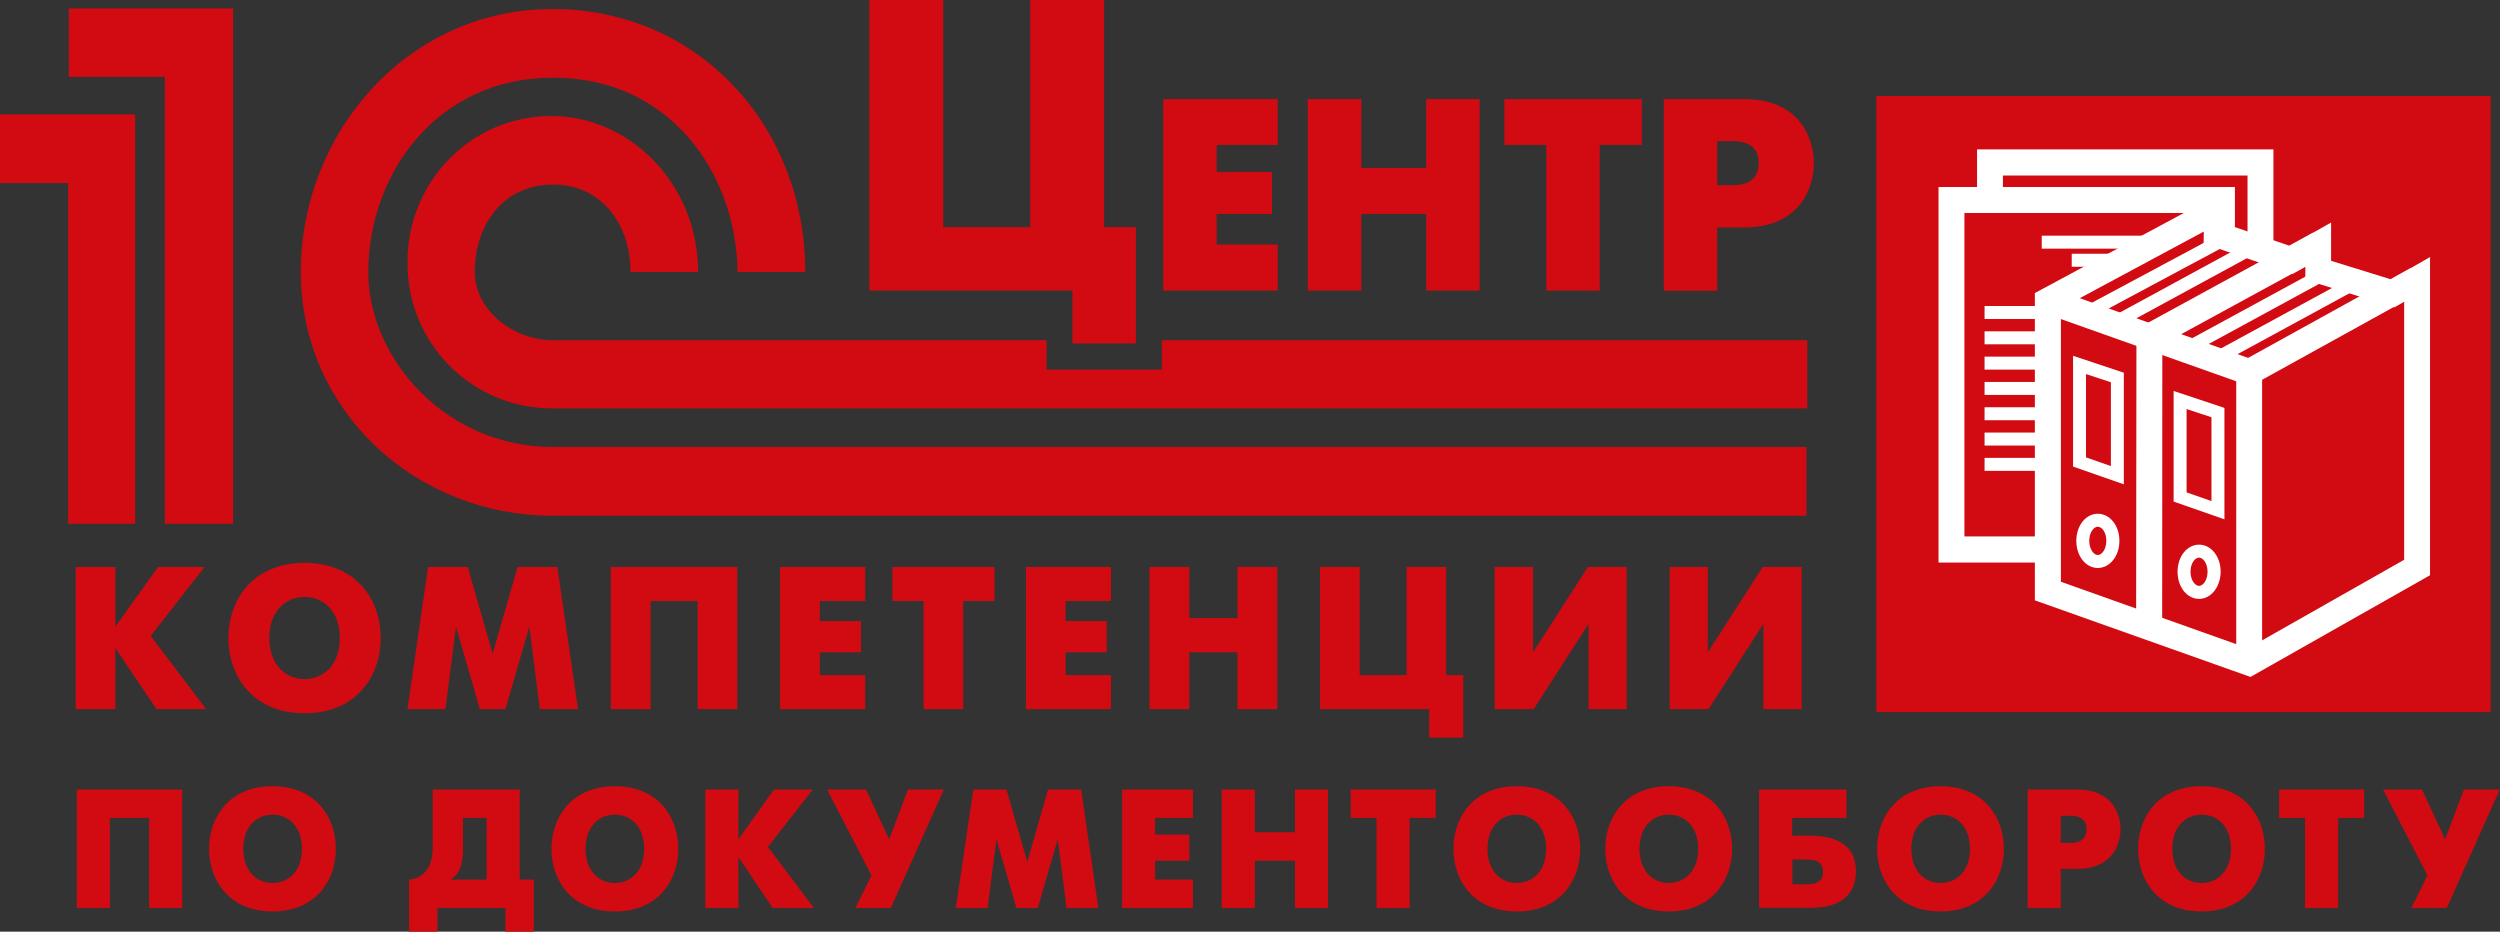 <svg width="161" height="60" viewBox="0 0 161 60" fill="none" xmlns="http://www.w3.org/2000/svg">
    <rect x="0" y="0" width="161" height="60" fill="#333333" stroke="none"/>
    <path d="M4.431 4.953H10.614V33.731H15.014V0.54H4.431V4.953ZM0 7.366V11.79H4.389V33.731H8.705V7.366H0ZM23.719 17.516C23.719 11.272 28.077 5.006 35.6 5.006C43.049 4.964 47.417 11.071 47.501 17.516H51.859C51.859 8.107 44.959 0.582 35.589 0.582C26.23 0.582 19.372 8.562 19.372 17.516C19.372 26.449 26.758 33.212 35.589 33.212H116.337V28.788H35.6C28.762 28.788 23.719 23.136 23.719 17.516ZM74.818 21.909V23.803H67.401V21.909H35.6C33.099 21.909 30.577 20.014 30.577 17.516C30.577 14.394 32.487 11.886 35.6 11.886C38.712 11.886 40.601 14.394 40.601 17.516H44.959C44.959 11.886 40.601 7.472 35.505 7.472C30.261 7.472 26.188 11.801 26.241 16.955C26.241 22.131 30.398 26.301 35.557 26.301H116.39V21.909H74.818Z" fill="#D20A11"/>
    <path d="M55.984 0H60.743V14.627H66.346V0H71.104V14.627H73.151V22.12H69.068V18.712H55.984V0Z" fill="#D20A11"/>
    <path d="M74.913 6.382H82.288V9.335H78.353V11.071H81.919V13.78H78.353V15.749H82.288V18.712H74.913V6.382Z" fill="#D20A11"/>
    <path d="M84.219 6.382H87.669V10.817H91.848V6.382H95.287V18.712H91.848V13.78H87.669V18.712H84.219V6.382Z" fill="#D20A11"/>
    <path d="M99.582 9.335H96.881V6.382H105.733V9.335H103.021V18.712H99.582V9.335Z" fill="#D20A11"/>
    <path d="M107.147 6.382H112.328C115.82 6.382 116.812 8.816 116.812 10.51C116.812 12.214 115.809 14.648 112.328 14.648H110.587V18.723H107.147V6.382ZM110.587 11.928H111.568C113.098 11.928 113.256 11.028 113.256 10.499C113.256 9.885 113.045 9.092 111.568 9.092H110.587V11.928Z" fill="#D20A11"/>
    <path d="M4.875 36.514H7.428V40.356L10.182 36.514H13.178L9.707 40.949L13.273 45.669H10.076L7.428 41.732V45.669H4.875V36.514Z" fill="#D20A11"/>
    <path d="M14.708 41.087C14.708 38.642 16.27 36.25 19.615 36.25C22.959 36.25 24.521 38.642 24.521 41.087C24.521 43.532 22.959 45.934 19.615 45.934C16.28 45.934 14.708 43.542 14.708 41.087ZM21.883 41.087C21.883 39.319 20.796 38.441 19.615 38.441C18.433 38.441 17.346 39.319 17.346 41.087C17.346 42.854 18.433 43.733 19.615 43.733C20.807 43.733 21.883 42.854 21.883 41.087Z" fill="#D20A11"/>
    <path d="M27.57 36.514H30.123L31.727 42.103L33.331 36.514H35.895L37.224 45.669H34.766L34.091 40.356L32.55 45.669H30.904L29.364 40.356L28.689 45.669H26.241L27.57 36.514Z" fill="#D20A11"/>
    <path d="M47.48 36.514V45.669H44.927V38.705H41.899V45.669H39.335V36.514H47.48Z" fill="#D20A11"/>
    <path d="M50.234 36.514H55.721V38.705H52.798V39.996H55.446V42.007H52.798V43.479H55.721V45.669H50.234V36.514Z" fill="#D20A11"/>
    <path d="M59.477 38.705H57.472V36.514H64.046V38.705H62.03V45.669H59.477V38.705Z" fill="#D20A11"/>
    <path d="M66.071 36.514H71.547V38.705H68.625V39.996H71.273V42.007H68.625V43.479H71.547V45.669H66.071V36.514Z" fill="#D20A11"/>
    <path d="M74.027 36.514H76.591V39.806H79.693V36.514H82.257V45.669H79.693V42.007H76.591V45.669H74.027V36.514Z" fill="#D20A11"/>
    <path d="M85.011 36.514H87.564V43.479H90.582V36.514H93.135V43.479H94.232V47.501H92.038V45.669H85.011V36.514Z" fill="#D20A11"/>
    <path d="M98.727 36.514V42.007L102.262 36.514H104.762V45.669H102.304V40.176L98.769 45.669H96.258V36.514H98.727Z" fill="#D20A11"/>
    <path d="M109.985 36.514V42.007L113.52 36.514H116.031V45.669H113.562V40.176L110.027 45.669H107.527V36.514H109.985Z" fill="#D20A11"/>
    <path d="M160.399 6.181H120.842V45.86H160.399V6.181Z" fill="#D20A11"/>
    <path d="M11.733 50.845V58.476H9.602V52.676H7.08V58.476H4.948V50.845H11.733Z" fill="#D20A11"/>
    <path d="M13.463 54.666C13.463 52.623 14.772 50.633 17.547 50.633C20.332 50.633 21.63 52.623 21.63 54.666C21.63 56.708 20.322 58.698 17.547 58.698C14.772 58.698 13.463 56.698 13.463 54.666ZM19.446 54.666C19.446 53.195 18.549 52.464 17.557 52.464C16.565 52.464 15.668 53.195 15.668 54.666C15.668 56.137 16.565 56.867 17.557 56.867C18.538 56.867 19.446 56.137 19.446 54.666Z" fill="#D20A11"/>
    <path d="M33.468 50.845V56.645H34.376V60H32.55V58.476H28.172V60H26.346V56.645C27.043 56.613 27.771 56.084 27.855 54.899C27.876 54.655 27.866 54.422 27.866 54.179V50.845H33.468ZM29.818 54.486C29.818 55.396 29.744 56.2 29.016 56.645H31.337V52.676H29.818V54.486Z" fill="#D20A11"/>
    <path d="M35.515 54.666C35.515 52.623 36.824 50.633 39.599 50.633C42.384 50.633 43.682 52.623 43.682 54.666C43.682 56.708 42.373 58.698 39.599 58.698C36.813 58.698 35.515 56.698 35.515 54.666ZM41.487 54.666C41.487 53.195 40.59 52.464 39.599 52.464C38.607 52.464 37.71 53.195 37.71 54.666C37.71 56.137 38.607 56.867 39.599 56.867C40.59 56.867 41.487 56.137 41.487 54.666Z" fill="#D20A11"/>
    <path d="M45.423 50.845H47.554V54.052L49.844 50.845H52.344L49.453 54.539L52.418 58.476H49.759L47.554 55.195V58.476H45.423V50.845Z" fill="#D20A11"/>
    <path d="M55.773 50.845L57.261 54.052L58.474 50.845H60.785L57.367 58.476H55.088L56.122 56.37L53.262 50.845H55.773Z" fill="#D20A11"/>
    <path d="M62.684 50.845H64.816L66.156 55.502L67.496 50.845H69.627L70.735 58.476H68.688L68.118 54.052L66.831 58.476H65.459L64.172 54.052L63.602 58.476H61.555L62.684 50.845Z" fill="#D20A11"/>
    <path d="M72.265 50.845H76.823V52.676H74.386V53.745H76.591V55.428H74.386V56.645H76.823V58.476H72.265V50.845Z" fill="#D20A11"/>
    <path d="M78.68 50.845H80.811V53.597H83.396V50.845H85.528V58.476H83.396V55.428H80.811V58.476H78.68V50.845Z" fill="#D20A11"/>
    <path d="M88.661 52.676H86.984V50.845H92.46V52.676H90.782V58.476H88.651V52.676H88.661Z" fill="#D20A11"/>
    <path d="M93.599 54.666C93.599 52.623 94.908 50.633 97.683 50.633C100.468 50.633 101.766 52.623 101.766 54.666C101.766 56.708 100.458 58.698 97.683 58.698C94.897 58.698 93.599 56.698 93.599 54.666ZM99.571 54.666C99.571 53.195 98.674 52.464 97.683 52.464C96.691 52.464 95.794 53.195 95.794 54.666C95.794 56.137 96.691 56.867 97.683 56.867C98.674 56.867 99.571 56.137 99.571 54.666Z" fill="#D20A11"/>
    <path d="M103.38 54.666C103.38 52.623 104.689 50.633 107.463 50.633C110.249 50.633 111.547 52.623 111.547 54.666C111.547 56.708 110.238 58.698 107.463 58.698C104.689 58.698 103.38 56.698 103.38 54.666ZM109.363 54.666C109.363 53.195 108.466 52.464 107.474 52.464C106.482 52.464 105.585 53.195 105.585 54.666C105.585 56.137 106.482 56.867 107.474 56.867C108.455 56.867 109.363 56.137 109.363 54.666Z" fill="#D20A11"/>
    <path d="M113.298 50.845H118.911V52.676H115.419V53.819H116.537C117.118 53.819 119.523 53.809 119.523 56.105C119.523 58.497 117.086 58.465 116.537 58.465H113.288V50.845H113.298ZM116.337 56.952C117.002 56.952 117.403 56.761 117.403 56.148C117.403 55.544 117.012 55.354 116.337 55.354H115.43V56.952H116.337Z" fill="#D20A11"/>
    <path d="M120.885 54.666C120.885 52.623 122.193 50.633 124.968 50.633C127.753 50.633 129.051 52.623 129.051 54.666C129.051 56.708 127.743 58.698 124.968 58.698C122.193 58.698 120.885 56.698 120.885 54.666ZM126.867 54.666C126.867 53.195 125.97 52.464 124.978 52.464C123.987 52.464 123.09 53.195 123.09 54.666C123.09 56.137 123.987 56.867 124.978 56.867C125.96 56.867 126.867 56.137 126.867 54.666Z" fill="#D20A11"/>
    <path d="M130.581 50.845H133.789C135.952 50.845 136.564 52.348 136.564 53.396C136.564 54.454 135.941 55.957 133.789 55.957H132.712V58.476H130.581V50.845ZM132.712 54.285H133.324C134.274 54.285 134.369 53.724 134.369 53.406C134.369 53.025 134.242 52.538 133.324 52.538H132.712V54.285Z" fill="#D20A11"/>
    <path d="M137.693 54.666C137.693 52.623 139.001 50.633 141.776 50.633C144.561 50.633 145.859 52.623 145.859 54.666C145.859 56.708 144.551 58.698 141.776 58.698C139.001 58.698 137.693 56.698 137.693 54.666ZM143.675 54.666C143.675 53.195 142.778 52.464 141.786 52.464C140.795 52.464 139.898 53.195 139.898 54.666C139.898 56.137 140.795 56.867 141.786 56.867C142.768 56.867 143.675 56.137 143.675 54.666Z" fill="#D20A11"/>
    <path d="M148.455 52.676H146.777V50.845H152.253V52.676H150.575V58.476H148.444V52.676H148.455Z" fill="#D20A11"/>
    <path d="M155.978 50.845L157.465 54.052L158.679 50.845H160.989L157.571 58.476H155.292L156.326 56.37L153.466 50.845H155.978Z" fill="#D20A11"/>
    <path d="M145.574 10.467H128.154V32.969H145.574V10.467Z" fill="#D20A11"/>
    <path d="M146.408 33.805H127.321V9.621H146.408V33.805ZM128.988 32.133H144.741V11.304H128.988V32.133Z" fill="white"/>
    <path d="M130.286 17.717H143.633" stroke="white"/>
    <path d="M130.286 19.347H143.633" stroke="white"/>
    <path d="M130.286 20.967H143.633" stroke="white"/>
    <path d="M130.286 22.597H143.633" stroke="white"/>
    <path d="M130.286 24.226H143.633" stroke="white"/>
    <path d="M130.286 25.856H143.633" stroke="white"/>
    <path d="M130.286 27.486H143.633" stroke="white"/>
    <path d="M140.731 12.764H133.957V13.6H140.731V12.764Z" fill="white"/>
    <path d="M138.79 13.928H135.888V14.764H138.79V13.928Z" fill="white"/>
    <path d="M143.095 12.881H125.675V35.382H143.095V12.881Z" fill="#D20A11"/>
    <path d="M143.928 36.229H124.841V12.044H143.928V36.229ZM126.508 34.546H142.261V13.717H126.508V34.546Z" fill="white"/>
    <path d="M141.153 19.707H127.806V20.543H141.153V19.707Z" fill="white"/>
    <path d="M141.153 21.337H127.806V22.173H141.153V21.337Z" fill="white"/>
    <path d="M141.153 22.967H127.806V23.803H141.153V22.967Z" fill="white"/>
    <path d="M141.153 24.597H127.806V25.433H141.153V24.597Z" fill="white"/>
    <path d="M141.153 26.227H127.806V27.063H141.153V26.227Z" fill="white"/>
    <path d="M141.153 27.857H127.806V28.693H141.153V27.857Z" fill="white"/>
    <path d="M141.153 29.487H127.806V30.323H141.153V29.487Z" fill="white"/>
    <path d="M138.262 15.177H131.488V16.013H138.262V15.177Z" fill="white"/>
    <path d="M136.321 16.341H133.419V17.178H136.321V16.341Z" fill="white"/>
    <path d="M142.778 13.505L131.879 19.358V38.06L144.846 42.674L155.651 36.535V17.993L154.089 18.892L149.288 17.4V15.749L147.547 16.733L142.747 15.093L142.778 13.505Z" fill="#D20A11"/>
    <path d="M144.931 43.595L131.045 38.663V18.871L143.633 12.108L143.591 14.511L147.463 15.833L150.122 14.331V16.797L153.983 17.992L156.495 16.553V37.044L144.931 43.595ZM132.723 37.467L144.772 41.753L154.828 36.049V19.432L154.194 19.792L148.465 18.014V17.178L147.642 17.643L141.913 15.685L141.924 14.913L132.723 19.855V37.467Z" fill="white"/>
    <path d="M145.68 41.976H144.013V24.555L131.605 20.152L132.164 18.575L145.68 23.369V41.976Z" fill="white"/>
    <path d="M139.244 40.356L137.566 40.346L137.587 21.189L148.972 14.976L149.774 16.447L139.254 22.184L139.244 40.356Z" fill="white"/>
    <path d="M155.248 17.261L144.436 23.237L145.241 24.701L156.052 18.725L155.248 17.261Z" fill="white"/>
    <path d="M136.775 31.191L133.504 30.048V22.914L136.775 24.004V31.191ZM134.337 29.455L135.941 30.016V24.618L134.337 24.089V29.455Z" fill="white"/>
    <path d="M143.253 33.445L139.982 32.302V25.179L143.253 26.269V33.445ZM140.816 31.709L142.419 32.27V26.872L140.816 26.343V31.709Z" fill="white"/>
    <path d="M149.974 16.993L140.838 21.963L141.235 22.698L150.371 17.728L149.974 16.993Z" fill="white"/>
    <path d="M151.576 17.788L142.44 22.758L142.837 23.493L151.974 18.523L151.576 17.788Z" fill="white"/>
    <path d="M145.313 15.343L136.177 20.311L136.574 21.046L145.711 16.078L145.313 15.343Z" fill="white"/>
    <path d="M143.112 15.002L134.604 19.557L134.997 20.294L143.504 15.739L143.112 15.002Z" fill="white"/>
    <path d="M141.618 38.568C140.837 38.568 140.235 37.795 140.235 36.821C140.235 35.837 140.847 35.075 141.618 35.075C142.398 35.075 143.01 35.837 143.01 36.821C143 37.795 142.398 38.568 141.618 38.568ZM141.618 35.911C141.354 35.911 141.069 36.282 141.069 36.821C141.069 37.361 141.364 37.731 141.618 37.731C141.881 37.731 142.166 37.361 142.166 36.821C142.166 36.282 141.881 35.911 141.618 35.911Z" fill="white"/>
    <path d="M135.097 36.578C134.316 36.578 133.715 35.805 133.715 34.831C133.715 33.847 134.327 33.085 135.097 33.085C135.878 33.085 136.49 33.847 136.49 34.831C136.49 35.805 135.878 36.578 135.097 36.578ZM135.097 33.921C134.833 33.921 134.548 34.292 134.548 34.831C134.548 35.371 134.844 35.742 135.097 35.742C135.361 35.742 135.646 35.371 135.646 34.831C135.656 34.292 135.361 33.921 135.097 33.921Z" fill="white"/>
</svg>

